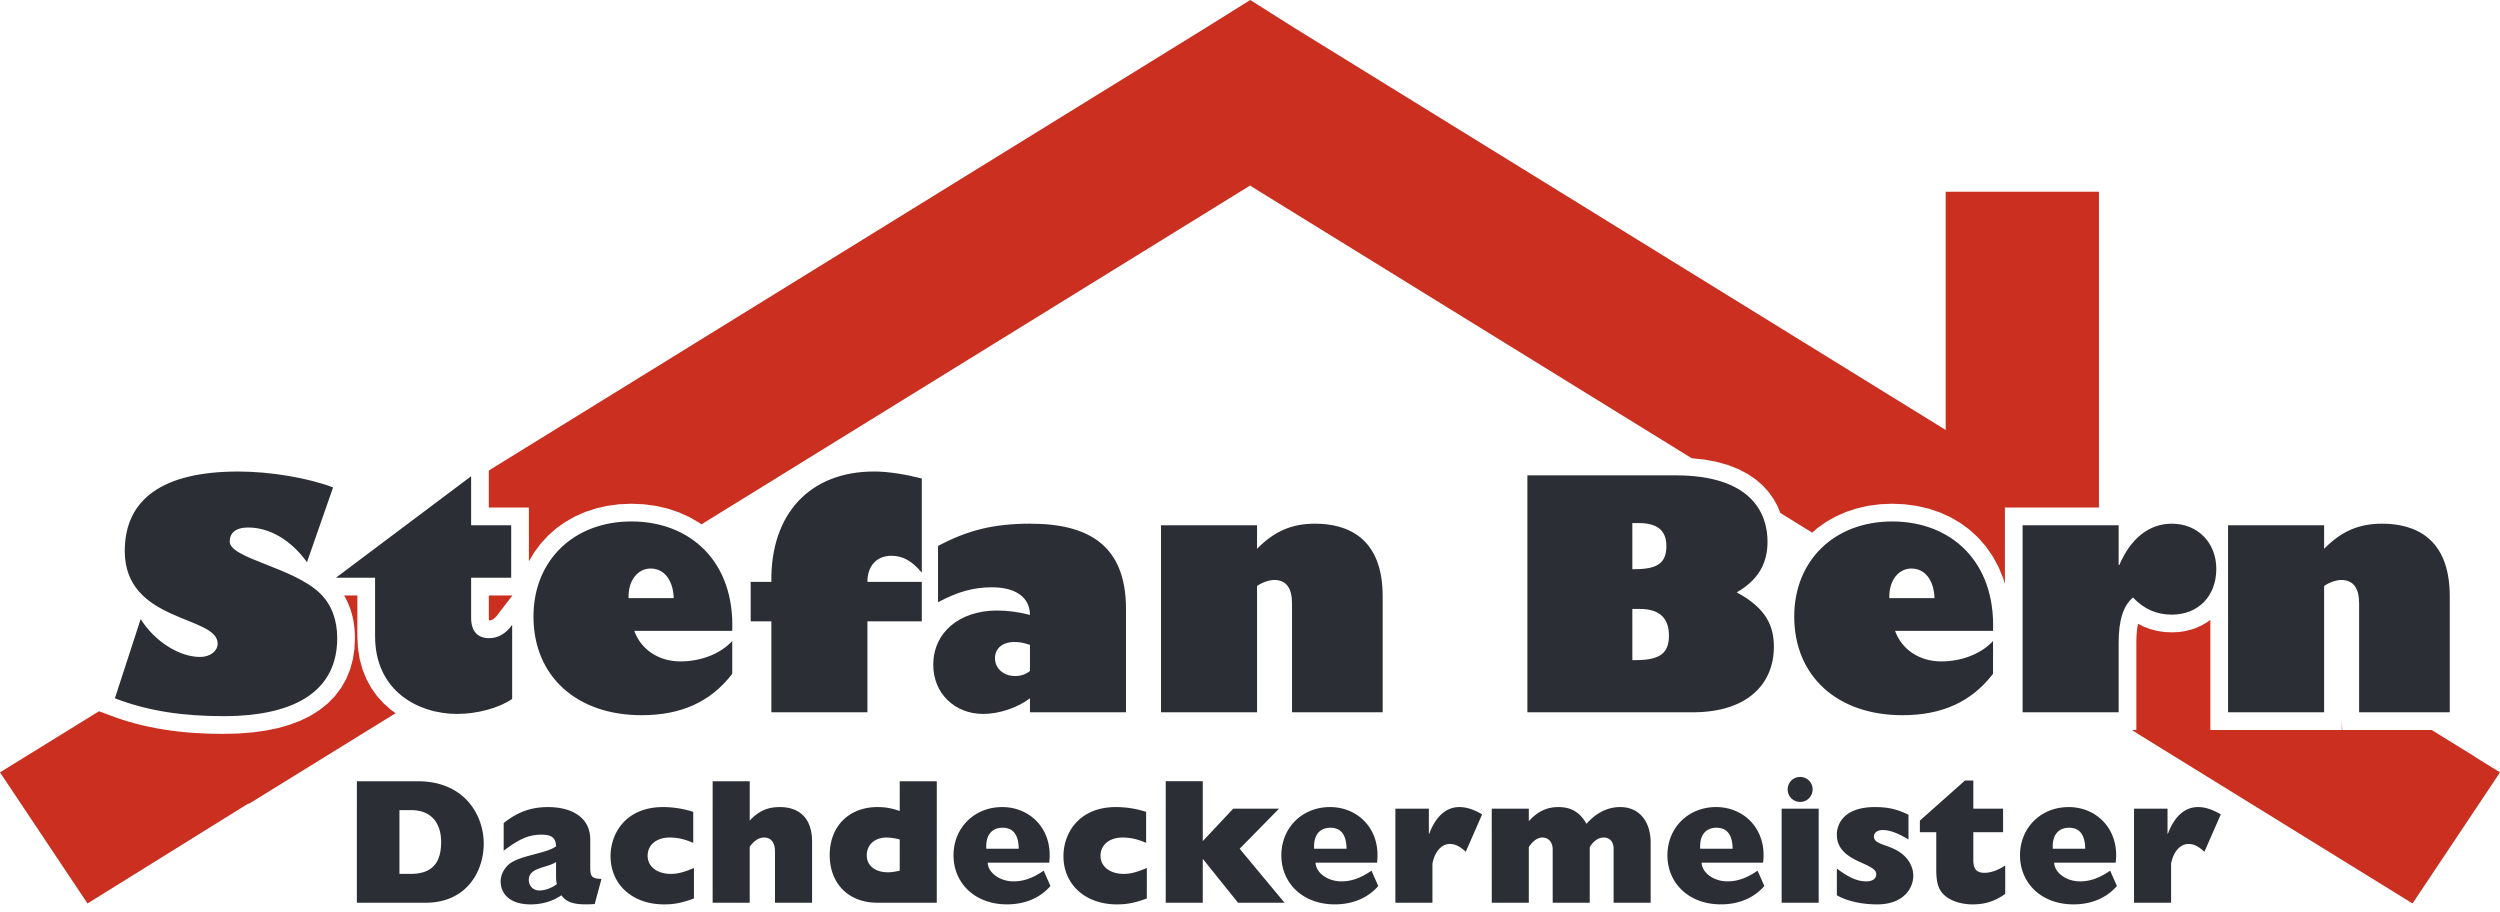 <svg xmlns="http://www.w3.org/2000/svg" width="200" height="73" viewBox="0 0 200 73"><g><g><g><g><path fill="#2b2e34" d="M28.55 62.5h4.874c3.763 0 5.274 2.736 5.274 4.988 0 2.209-1.355 4.732-4.661 4.732h-5.488zm4.304 7.41c1.653 0 2.437-.812 2.437-2.55 0-1.283-.584-2.552-2.423-2.552h-.912v5.103zm14.723 2.412c-1.468.1-2.21-.057-2.665-.7-.713.484-1.54.729-2.466.729-1.682 0-2.395-.872-2.395-1.841 0-.457.2-.913.57-1.283.799-.798 3.065-.912 3.863-1.525-.029-.685-.342-.927-1.183-.927-.984 0-1.753.328-3.007 1.283v-2.21c1.083-.883 2.195-1.282 3.549-1.282 1.738 0 3.377.713 3.377 2.608v2.138c0 .755.057.983.899.998zm-3.093-3.366c-.713.499-2.18.413-2.18 1.439 0 .485.355.842.84.842.47 0 1.012-.2 1.411-.514-.057-.171-.071-.356-.071-.699zm11.032 2.922c-.984.359-1.582.473-2.395.473-2.523 0-4.276-1.585-4.276-3.858 0-1.875 1.269-3.927 4.19-3.927.799 0 1.654.128 2.424.385v2.48c-.656-.29-1.255-.428-1.882-.428-1.054 0-1.767.585-1.767 1.458 0 .863.755 1.45 1.853 1.45.556 0 1.04-.129 1.853-.473zm1.496-9.379h2.965v3.15c.698-.755 1.41-1.083 2.409-1.083 1.468 0 2.58.798 2.58 2.765v4.889H62v-4.105c0-.698-.314-1.112-.87-1.112-.427 0-.812.256-1.154.741v4.476h-2.965zm17.93 9.72h-4.746c-2.323 0-3.82-1.538-3.82-3.819 0-2.295 1.54-3.834 3.82-3.834.627 0 1.126.086 1.782.314V62.5h2.965zm-2.964-5.06a4.199 4.199 0 0 0-1.055-.156c-.94 0-1.582.57-1.582 1.426 0 .826.67 1.353 1.696 1.353.3 0 .556-.042.94-.128zm12.058 3.721c-.827.955-2.038 1.47-3.478 1.47-2.594 0-4.276-1.727-4.276-3.921 0-2.21 1.668-3.863 3.891-3.863 2.295 0 4.09 1.838 3.763 4.447h-4.917c.014.77.926 1.497 2.067 1.497.797 0 1.539-.257 2.408-.856zm-2.537-2.979c-.014-1.112-.442-1.682-1.297-1.682-.77 0-1.369.499-1.297 1.682zm10.248 3.977c-.984.359-1.582.473-2.395.473-2.523 0-4.276-1.585-4.276-3.858 0-1.875 1.269-3.927 4.19-3.927.799 0 1.654.128 2.423.385v2.48c-.655-.29-1.254-.428-1.88-.428-1.056 0-1.768.585-1.768 1.458 0 .863.755 1.45 1.853 1.45.555 0 1.04-.129 1.853-.473zm1.51-9.379h2.965v4.79l2.437-2.595h3.663l-3.15 3.207 3.592 4.319h-3.72l-2.793-3.478h-.029v3.478h-2.964zm17.004 8.381c-.827.955-2.038 1.47-3.477 1.47-2.595 0-4.277-1.727-4.277-3.921 0-2.21 1.668-3.863 3.892-3.863 2.294 0 4.09 1.838 3.763 4.447h-4.918c.014.77.926 1.497 2.067 1.497.798 0 1.539-.257 2.408-.856zm-2.537-2.979c-.014-1.112-.442-1.682-1.297-1.682-.77 0-1.368.499-1.297 1.682zm6.585-3.207v2.01h.028c.528-1.411 1.368-2.138 2.409-2.138.57 0 1.14.185 1.824.584l-1.31 2.993c-.471-.441-.856-.626-1.27-.626-.726 0-1.24.712-1.396 1.581v3.122h-2.965v-7.526zm5.03 0h2.966v.998c.698-.77 1.44-1.126 2.352-1.126 1.04 0 1.71.399 2.266 1.34.755-.87 1.682-1.34 2.68-1.34 1.695 0 2.45 1.34 2.45 2.837v4.817h-2.964V67.9c0-.541-.3-.898-.783-.898-.428 0-.828.27-1.127.77v4.447h-2.964v-4.262c0-.555-.314-.955-.827-.955-.37 0-.77.27-1.083.77v4.447h-2.965zm21.808 6.186c-.827.955-2.038 1.47-3.478 1.47-2.593 0-4.276-1.727-4.276-3.921 0-2.21 1.668-3.863 3.891-3.863 2.295 0 4.09 1.838 3.763 4.447h-4.917c.014.77.926 1.497 2.067 1.497.798 0 1.539-.257 2.408-.856zm-2.537-2.979c-.014-1.112-.441-1.682-1.297-1.682-.77 0-1.368.499-1.297 1.682zm3.92-3.207h2.964v7.526h-2.964zm1.482-2.537c.556 0 .998.442.998.998a.992.992 0 0 1-.998.998.992.992 0 0 1-.998-.998c0-.556.442-.998.998-.998m8.666 5.003c-.87-.528-1.511-.756-2.067-.756-.413 0-.698.214-.698.513 0 .756 1.468.585 2.48 1.597.4.4.67.955.67 1.553 0 .94-.727 2.284-2.894 2.284-1.211 0-2.409-.26-3.221-.73v-2.138c.983.741 1.653 1.027 2.366 1.027.47 0 .784-.2.784-.585 0-.94-3.15-.926-3.15-3.15 0-.955.67-2.209 3.036-2.209 1.069 0 1.781.171 2.694.613zm7.74 4.347c-.771.57-1.598.844-2.595.844-.898 0-1.796-.26-2.338-.8-.427-.428-.584-.97-.584-1.997v-2.979h-1.311v-.926l3.606-3.207h.67v2.252h2.38v1.881h-2.38v2.253c0 .698.27.997.883.997.499 0 1.055-.185 1.668-.584zm8.935-.627c-.826.955-2.037 1.47-3.477 1.47-2.594 0-4.276-1.727-4.276-3.921 0-2.21 1.668-3.863 3.891-3.863 2.295 0 4.09 1.838 3.763 4.447h-4.917c.014.77.926 1.497 2.066 1.497.799 0 1.54-.257 2.409-.856zm-2.536-2.979c-.014-1.112-.442-1.682-1.298-1.682-.77 0-1.367.499-1.297 1.682zm6.585-3.207v2.01h.028c.528-1.411 1.368-2.138 2.409-2.138.57 0 1.14.185 1.824.584l-1.311 2.993c-.47-.441-.856-.626-1.269-.626-.726 0-1.24.712-1.396 1.581v3.122h-2.965v-7.526z"></path></g></g><g><g><path fill="#2b2e34" d="M24.56 44.973c-1.272-1.756-2.977-2.773-4.707-2.773-1.018 0-1.476.458-1.476 1.119 0 1.374 5.14 2.061 7.277 4.198.865.866 1.323 2.061 1.323 3.537 0 3.944-2.952 6.238-9.109 6.238-3.155 0-5.98-.386-8.677-1.429l2.062-6.336c1.12 1.782 3.078 3.029 4.758 3.029.788 0 1.4-.458 1.4-1.069 0-2.265-7.43-1.654-7.43-7.405 0-4.198 3.104-6.36 9.083-6.36 2.57 0 5.572.508 7.582 1.271zm16.335 1.247H37.69v3.206c0 1.068.51 1.628 1.45 1.628.713 0 1.35-.382 1.833-1.069v5.93c-1.07.737-2.825 1.2-4.402 1.2-3.079 0-6.565-1.812-6.565-6.214V46.22h-3.134L37.69 38.1v3.92h3.206zm17.684 7.684c-1.755 2.29-4.147 3.312-7.251 3.312-5.216 0-8.651-3.134-8.651-7.892 0-4.478 3.206-7.608 7.837-7.608 4.681 0 8.269 3.18 8.065 8.753h-7.836c.534 1.501 1.959 2.443 3.69 2.443 1.653 0 3.205-.61 4.146-1.63zm-4.681-6.056c-.051-1.45-.764-2.366-1.858-2.366-1.017 0-1.806.967-1.755 2.366zm19.846 1.858h-4.35v7.277h-7.685v-7.277h-1.654V46.55h1.654c-.076-5.496 3.13-8.83 8.219-8.83 1.145 0 2.519.229 3.816.56v7.532c-.788-.942-1.526-1.349-2.417-1.349-1.298 0-1.934.916-1.934 2.087h4.351zm1.298-6.03c2.392-1.273 4.478-1.782 7.379-1.782 4.758 0 7.658 1.807 7.658 6.82v8.269h-7.683v-1.12c-.967.738-2.443 1.251-3.74 1.251-2.29 0-3.996-1.658-3.996-3.922 0-2.57 2.061-4.351 5.115-4.351.865 0 1.806.127 2.62.356 0-1.45-1.196-2.214-3.027-2.214-1.502 0-2.748.357-4.326 1.196zm7.354 7.913c-.56-.179-.84-.229-1.247-.229-.942 0-1.552.508-1.552 1.297 0 .815.687 1.425 1.602 1.425.459 0 .866-.127 1.197-.407zm18.167-7.685c1.374-1.4 2.773-2.01 4.631-2.01 2.544 0 5.42 1.069 5.42 5.801v9.288h-7.253v-8.728c0-1.196-.457-1.857-1.424-1.857-.407 0-.992.204-1.374.483v10.102H92.88V42.022h7.684zm33.485-5.877c6.132 0 7.353 3.104 7.353 5.292 0 1.552-.56 2.977-2.467 4.071 2.391 1.272 2.976 2.723 2.976 4.351 0 2.926-2.06 5.242-6.488 5.242h-13.231V38.027zm-3.46 7.506h.203c1.832 0 2.519-.509 2.519-1.858 0-1.042-.51-1.831-2.214-1.831h-.509zm0 7.277h.254c1.934 0 2.672-.534 2.672-1.96 0-1.246-.586-2.136-2.341-2.136h-.586zm28.854 1.094c-1.756 2.29-4.148 3.312-7.252 3.312-5.216 0-8.652-3.134-8.652-7.892 0-4.478 3.207-7.608 7.838-7.608 4.681 0 8.269 3.18 8.066 8.753h-7.837c.534 1.501 1.959 2.443 3.69 2.443 1.653 0 3.205-.61 4.147-1.63zm-4.682-6.056c-.052-1.45-.764-2.366-1.858-2.366-1.018 0-1.806.967-1.755 2.366zm14.732-2.646h.051c.916-2.137 2.392-3.308 4.198-3.308 2.061 0 3.563 1.502 3.563 3.614 0 2.187-1.45 3.663-3.563 3.663-1.221 0-2.238-.457-3.104-1.373-.764.66-1.145 1.78-1.145 3.612v5.573h-7.684V42.022h7.684zm16.437-1.298c1.374-1.4 2.774-2.01 4.631-2.01 2.545 0 5.42 1.069 5.42 5.801v9.288h-7.252v-8.728c0-1.196-.458-1.857-1.425-1.857-.407 0-.992.204-1.374.483v10.102h-7.684V42.022h7.684z"></path></g></g><g><g><path fill="#cb2f20" d="M99.33 15.262L56.114 41.948l-.162-.118-.806-.467-.855-.384-.896-.297-.932-.213-.962-.127-.988-.043-.974.041-.94.124-.905.204-.865.283-.82.36-.77.434-.714.505-.656.574-.591.64-.522.697-.445.746v-4.302h-3.206v-2.964L96.5 2.2l3.52-2.2 3.48 2.2 52.153 32.197v-19.06h12.262v25.268h-7.523v6.113l-.13-.439-.378-.918-.464-.854-.544-.784-.62-.71-.69-.633-.752-.55-.806-.468-.855-.383-.896-.297-.932-.213-.961-.127-.988-.043-.974.041-.942.124-.905.204-.864.283-.82.36-.77.434-.715.506-.41.36-2.549-1.573-.215-.525-.316-.58-.397-.561-.482-.534-.569-.492-.654-.44-.737-.384-.824-.321-.909-.254-.996-.185-.995-.104-34.663-21.397-.666-.418zM31.65 57.055l-11.745 7.253v-.001l-.048-.019L7 72.276 0 61.79l7.458-4.605.46-.284 1.31.486.547.185.552.17.554.154.559.14.563.125.566.11.57.097.574.084.578.071.584.06.588.046.593.035.599.026.605.015.62.003 1.177-.027 1.121-.086 1.056-.143.992-.202.929-.263.865-.327.801-.39.732-.46.661-.528.583-.595.496-.66.405-.715.312-.76.218-.803.127-.833.04-.841-.006-.35-.02-.324-.032-.322-.047-.315-.059-.31-.074-.305-.088-.3-.102-.291-.115-.285-.13-.278-.144-.27-.054-.089h1.066v3.301l.046.906.14.889.23.833.312.773.39.71.458.643.517.572.565.503zm162.882 1.344l3.474 2.144-.017.005L200 61.79l-6.999 10.486-22.093-13.643v-.014l-.356-.22h.356v-6.98l.004-.305.011-.276.02-.255.025-.238.031-.215.038-.195.008-.033.436.223.537.204.56.146.576.087.584.027.518-.022.502-.069.486-.114.47-.16.446-.204.422-.25.247-.183v8.812h10.517v-.733l.037.733zM40.995 47.636l-1.289 1.672-.102.108-.094.08-.086.058-.076.039-.068.023-.067.014-.064.004-.023-.001-.006-.025-.014-.227v-1.745z"></path></g></g><g></g></g></g></svg>